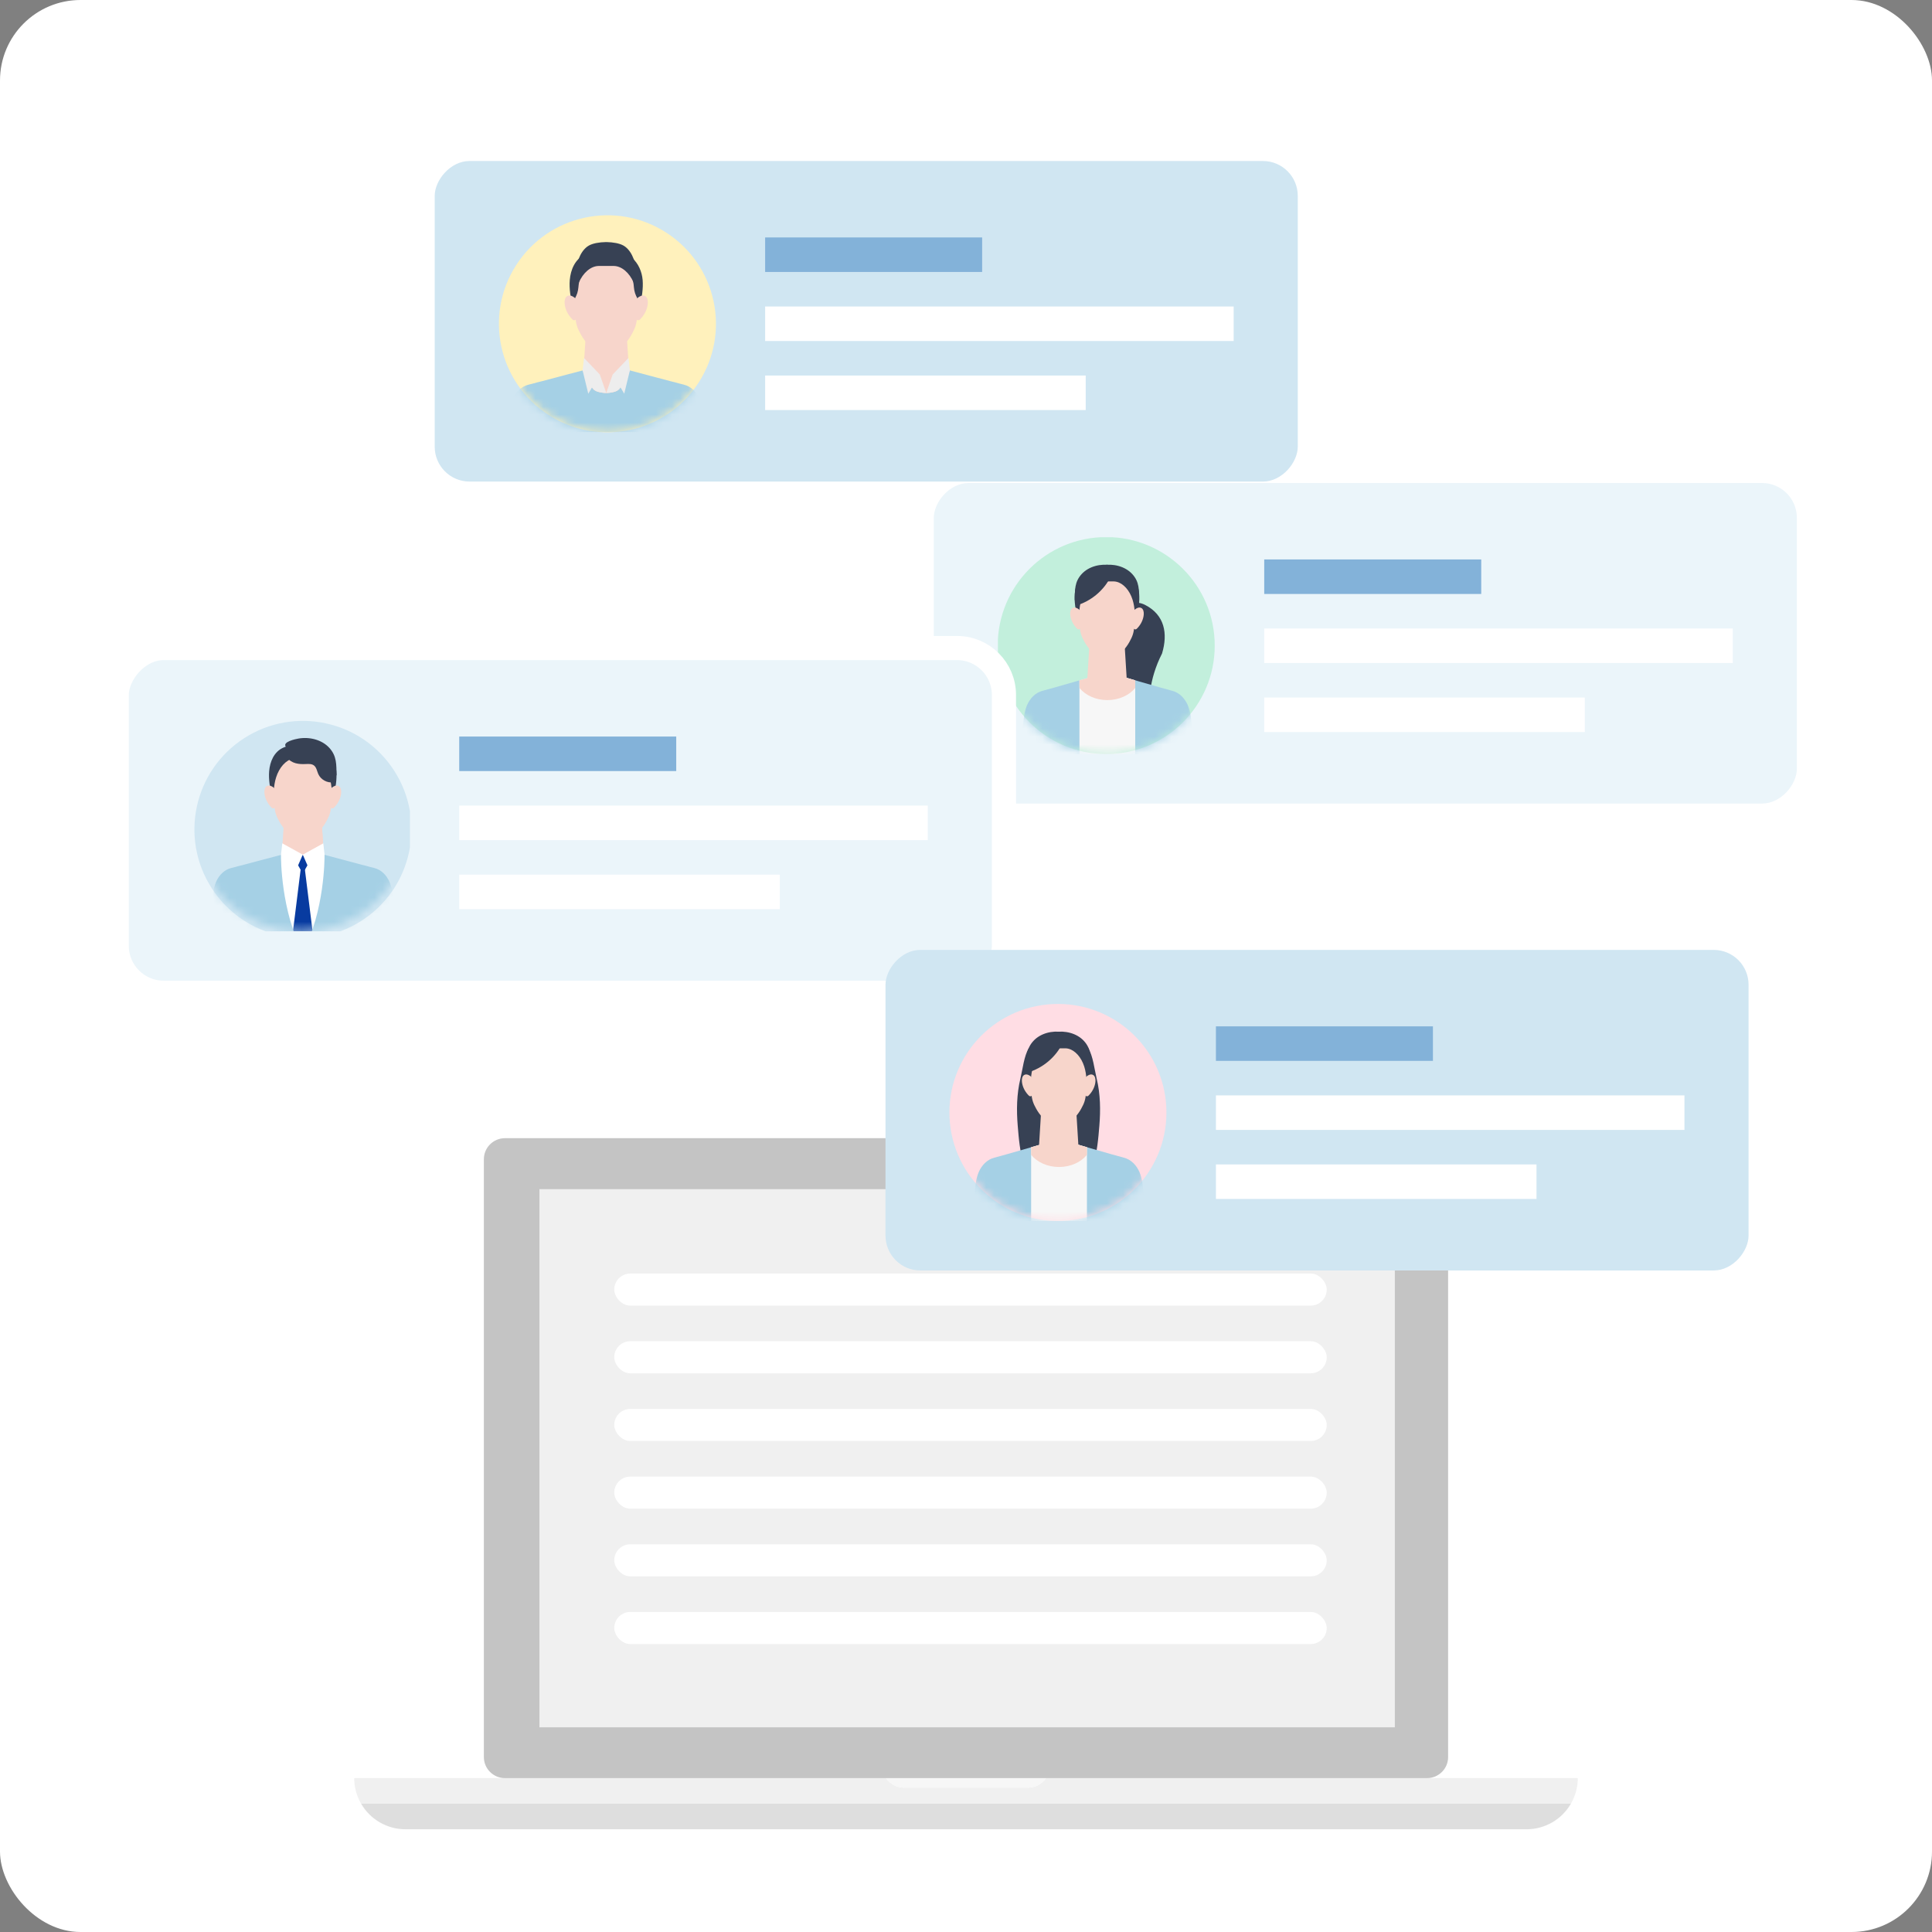 <svg width="240" height="240" viewBox="0 0 240 240" fill="none" xmlns="http://www.w3.org/2000/svg">
<rect x="0" y="0" width="240" height="240" fill="#808080" stroke="none"/>
<rect width="240" height="240" rx="10" fill="white"/>
<ellipse cx="160.032" cy="209.063" rx="4.887" ry="4.87" fill="#F5E50C"/>
<path d="M50.377 227.24H189.627C190.745 227.24 191.844 226.946 192.812 226.388C193.781 225.831 194.585 225.029 195.143 224.063H44.86C45.419 225.029 46.223 225.831 47.191 226.388C48.16 226.946 49.259 227.24 50.377 227.24Z" fill="#DEDEDE"/>
<path d="M129.936 220.885C129.687 221.251 129.352 221.55 128.96 221.756C128.569 221.963 128.132 222.071 127.689 222.07H112.311C111.868 222.07 111.431 221.963 111.04 221.756C110.648 221.549 110.313 221.25 110.064 220.885H44C44 222.002 44.297 223.098 44.86 224.063H195.14C195.704 223.098 196 222.002 196 220.885H129.936Z" fill="#F0F0F0"/>
<path d="M112.311 222.064H127.689C128.132 222.065 128.569 221.957 128.96 221.75C129.352 221.544 129.687 221.245 129.936 220.879H110.064C110.313 221.245 110.648 221.544 111.039 221.75C111.431 221.957 111.867 222.065 112.311 222.064Z" fill="#F7F7F7"/>
<path d="M177.264 141.388H62.734C61.284 141.388 60.108 142.559 60.108 144.004V218.269C60.108 219.714 61.284 220.885 62.734 220.885H177.264C178.714 220.885 179.89 219.714 179.89 218.269V144.004C179.89 142.559 178.714 141.388 177.264 141.388Z" fill="#C4C4C4"/>
<path d="M173.271 147.721H67.012V214.573H173.271V147.721Z" fill="#F0F0F0"/>
<rect x="76.305" y="158.204" width="88.507" height="3.983" rx="1.991" fill="white"/>
<rect x="76.305" y="166.613" width="88.507" height="3.983" rx="1.991" fill="white"/>
<rect x="76.305" y="175.021" width="88.507" height="3.983" rx="1.991" fill="white"/>
<rect x="76.305" y="183.429" width="88.507" height="3.983" rx="1.991" fill="white"/>
<rect x="76.305" y="191.837" width="88.507" height="3.983" rx="1.991" fill="white"/>
<rect x="76.305" y="200.245" width="88.507" height="3.983" rx="1.991" fill="white"/>
<rect width="107.214" height="39.822" rx="4.331" transform="matrix(-1 0 0 1 223.214 60)" fill="#EBF5FA"/>
<rect width="26.957" height="4.289" transform="matrix(-1 0 0 1 184.004 69.496)" fill="#83B2D9"/>
<rect width="58.202" height="4.289" transform="matrix(-1 0 0 1 215.25 78.073)" fill="white"/>
<rect width="39.822" height="4.289" transform="matrix(-1 0 0 1 196.87 86.65)" fill="white"/>
<g clip-path="url(#clip0_5001_8008)">
<path d="M150.882 79.54C151.244 86.975 145.509 93.295 138.074 93.657C130.639 94.018 124.319 88.284 123.957 80.849C123.596 73.414 129.33 67.094 136.765 66.732C144.2 66.371 150.521 72.105 150.882 79.54Z" fill="#C2EFDC"/>
<mask id="mask0_5001_8008" style="mask-type:alpha" maskUnits="userSpaceOnUse" x="123" y="66" width="28" height="28">
<path d="M150.882 79.54C151.244 86.975 145.509 93.295 138.074 93.657C130.639 94.018 124.319 88.284 123.957 80.849C123.596 73.414 129.33 67.094 136.765 66.732C144.2 66.371 150.521 72.105 150.882 79.54Z" fill="#EBF5FA"/>
</mask>
<g mask="url(#mask0_5001_8008)">
<path d="M138.451 77.009C138.451 77.009 139.868 73.924 142.272 75.156C144.663 76.392 145.101 78.686 144.354 81.177C142.65 84.506 142.663 87.587 143.019 87.594C143.376 87.6 143.084 88.503 142.287 88.518C141.491 88.533 139.19 88 139.512 85.484C139.849 82.963 139.512 80.524 139.512 80.524L138.451 77.009Z" fill="#374154"/>
<path d="M148.63 96.862C141.255 96.862 133.88 96.862 126.504 96.862C126.696 94.633 126.888 92.404 127.08 90.174C127.156 89.294 127.235 88.397 127.591 87.581C127.946 86.764 128.628 86.026 129.532 85.808C130.344 85.612 136.92 83.7 137.566 83.512C138.214 83.7 144.789 85.613 145.602 85.808C146.505 86.026 147.187 86.765 147.542 87.581C147.898 88.397 147.978 89.294 148.053 90.174C148.245 92.403 148.437 94.633 148.629 96.862H148.63Z" fill="#A5D0E5"/>
<path d="M134.091 84.519V96.861C136.402 96.861 138.713 96.861 141.023 96.861V84.512C139.378 84.038 137.861 83.596 137.567 83.51C137.272 83.597 135.743 84.041 134.09 84.518L134.091 84.519Z" fill="#F7F7F7"/>
<path d="M137.49 83.534C137.455 83.544 137.413 83.556 137.365 83.57C137.333 83.579 137.298 83.589 137.261 83.601C137.198 83.619 137.13 83.639 137.054 83.661C137.041 83.665 137.027 83.669 137.013 83.672C136.997 83.678 136.981 83.682 136.964 83.687H136.962C136.877 83.712 136.786 83.739 136.688 83.766C136.681 83.769 136.675 83.77 136.668 83.773C136.648 83.778 136.628 83.784 136.608 83.79C136.557 83.805 136.506 83.82 136.453 83.835C136.423 83.844 136.393 83.853 136.363 83.861C136.344 83.867 136.326 83.872 136.307 83.877C136.201 83.908 136.09 83.94 135.976 83.973C135.968 83.975 135.961 83.977 135.954 83.98C135.918 83.99 135.881 84 135.844 84.012C135.838 84.013 135.833 84.015 135.827 84.017C135.304 84.169 134.706 84.341 134.091 84.519V85.457C134.83 86.367 136.106 86.968 137.557 86.968C139.009 86.968 140.285 86.367 141.024 85.457V84.512C141.013 84.51 141.003 84.506 140.992 84.503C140.992 84.503 140.991 84.503 140.991 84.503C140.887 84.473 140.782 84.443 140.68 84.413C140.659 84.407 140.639 84.401 140.618 84.396C140.588 84.387 140.558 84.378 140.528 84.37C140.496 84.361 140.465 84.352 140.434 84.342C140.415 84.337 140.397 84.332 140.378 84.326C140.357 84.32 140.335 84.314 140.313 84.307C140.176 84.268 140.041 84.229 139.908 84.19C139.851 84.174 139.794 84.157 139.738 84.141C139.632 84.11 139.528 84.08 139.426 84.051C139.387 84.04 139.349 84.028 139.311 84.017C139.299 84.014 139.289 84.011 139.277 84.008C139.209 83.988 139.142 83.969 139.077 83.95C139.008 83.93 138.941 83.91 138.876 83.892C138.849 83.884 138.822 83.876 138.796 83.868C138.707 83.843 138.622 83.818 138.541 83.794C138.502 83.783 138.465 83.772 138.428 83.761C138.335 83.734 138.248 83.709 138.167 83.686C138.144 83.679 138.122 83.672 138.101 83.666C138.014 83.641 137.935 83.618 137.866 83.598C137.825 83.587 137.787 83.576 137.753 83.566C137.741 83.562 137.729 83.559 137.718 83.555C137.689 83.547 137.662 83.539 137.64 83.533C137.611 83.524 137.587 83.517 137.568 83.512C137.555 83.516 137.539 83.52 137.521 83.525C137.512 83.528 137.503 83.531 137.492 83.534H137.49Z" fill="#F7D5CB"/>
<path d="M139.953 84.14C139.86 82.631 139.767 81.122 139.674 79.613C138.955 79.33 138.236 79.047 137.517 78.763C137.517 78.764 137.517 78.765 137.517 78.766C136.798 79.049 136.079 79.332 135.361 79.615C135.268 81.123 135.175 82.632 135.082 84.14C135.057 84.548 135.273 84.915 135.586 85.229C136.648 86.293 138.395 86.293 139.454 85.225C139.764 84.913 139.978 84.546 139.953 84.14Z" fill="#F7D5CB"/>
<path d="M141.51 74.55C141.489 73.311 141.557 72.297 140.653 71.312C139.754 70.332 138.274 69.992 136.995 70.217C136.669 70.274 135.034 70.609 135.52 71.198C135.538 71.219 135.559 71.24 135.585 71.26C135.69 71.343 135.765 71.549 135.632 71.686C135.438 71.886 135.507 72.227 135.664 72.459C135.891 72.794 136.261 73.015 136.651 73.125C137.041 73.236 137.453 73.244 137.858 73.226C138.197 73.21 138.569 73.187 138.838 73.393C139.141 73.624 139.192 74.05 139.345 74.399C139.638 75.067 140.409 75.491 141.131 75.379C141.108 75.256 141.346 74.559 141.51 74.55Z" fill="#374154"/>
<path d="M133.512 74.55C133.533 73.311 133.465 72.297 134.369 71.312C135.268 70.332 136.748 69.992 138.027 70.217C138.353 70.274 139.988 70.609 139.502 71.198C139.484 71.219 139.463 71.24 139.437 71.26C139.332 71.343 139.257 71.549 139.39 71.686C139.584 71.886 139.515 72.227 139.358 72.459C139.131 72.794 138.761 73.015 138.371 73.125C137.981 73.236 137.569 73.244 137.164 73.226C136.826 73.21 136.453 73.187 136.185 73.393C135.882 73.624 135.831 74.05 135.678 74.399C135.384 75.067 134.614 75.491 133.892 75.379C133.916 75.256 133.677 74.559 133.513 74.55H133.512Z" fill="#374154"/>
<path d="M141.511 73.76C141.435 72.86 141.047 71.947 140.354 71.339C139.584 70.664 138.511 70.563 137.526 70.549C136.725 70.537 135.903 70.652 135.169 70.984C134.088 71.471 133.606 72.638 133.512 73.76C133.43 74.736 133.615 75.711 133.8 76.672C133.8 76.672 137.508 76.916 137.507 76.917C137.508 76.917 137.51 76.917 137.512 76.917H137.516C138.752 76.835 139.988 76.754 141.224 76.673C141.408 75.712 141.593 74.736 141.511 73.761L141.511 73.76Z" fill="#374154"/>
<path d="M140.69 74.493C140.317 73.319 139.537 72.456 138.677 72.264C138.57 72.24 138.463 72.227 138.355 72.225C138.068 72.221 136.961 72.221 136.674 72.225C136.567 72.227 136.459 72.24 136.353 72.264C135.492 72.456 134.712 73.319 134.34 74.493C134.024 75.486 133.998 76.635 134.104 77.722C134.194 78.646 134.328 79.024 134.726 79.744C135.166 80.54 135.755 81.133 136.383 81.552C136.666 81.741 136.971 81.941 137.284 82.016C137.318 82.027 137.352 82.035 137.388 82.039C137.43 82.044 137.472 82.046 137.514 82.046C137.556 82.046 137.598 82.044 137.64 82.039C137.676 82.034 137.711 82.026 137.744 82.016C138.057 81.941 138.362 81.74 138.645 81.552C139.273 81.133 139.862 80.539 140.302 79.744C140.7 79.024 140.834 78.646 140.924 77.722C141.03 76.635 141.003 75.486 140.689 74.493H140.69Z" fill="#F7D5CB"/>
<path d="M134.247 76.162C134.233 75.965 134.148 75.788 134.018 75.692C133.909 75.611 133.796 75.546 133.674 75.503C133.474 75.431 133.238 75.466 133.092 75.662C132.928 75.881 132.917 76.233 132.968 76.534C133.076 77.17 133.412 77.708 133.8 78.096C133.87 78.165 133.957 78.199 134.044 78.182C134.26 78.137 134.291 77.835 134.292 77.588C134.295 77.113 134.28 76.636 134.247 76.163V76.162Z" fill="#F7D5CB"/>
<path d="M140.78 76.162C140.793 75.965 140.879 75.788 141.008 75.692C141.116 75.611 141.23 75.546 141.352 75.503C141.552 75.431 141.788 75.466 141.935 75.662C142.098 75.881 142.109 76.233 142.058 76.534C141.95 77.17 141.615 77.708 141.226 78.096C141.156 78.165 141.069 78.199 140.982 78.182C140.766 78.137 140.736 77.835 140.734 77.588C140.731 77.113 140.747 76.636 140.78 76.163V76.162Z" fill="#F7D5CB"/>
<path d="M138.002 71.583C137.146 73.34 135.516 74.704 133.635 75.235C133.92 74.202 134.205 73.169 134.49 72.136C135.661 71.952 136.831 71.768 138.002 71.583Z" fill="#374154"/>
</g>
</g>
<rect x="1.5" y="-1.5" width="110.214" height="42.822" rx="5.831" transform="matrix(-1 0 0 1 126.214 82)" fill="#EBF5FA" stroke="white" stroke-width="3"/>
<rect width="26.957" height="4.289" transform="matrix(-1 0 0 1 84.004 91.496)" fill="#83B2D9"/>
<rect width="58.202" height="4.289" transform="matrix(-1 0 0 1 115.25 100.073)" fill="white"/>
<rect width="39.822" height="4.289" transform="matrix(-1 0 0 1 96.87 108.65)" fill="white"/>
<g clip-path="url(#clip1_5001_8008)">
<path d="M48.965 95.735C52.996 101.994 51.19 110.336 44.931 114.367C38.672 118.398 30.33 116.592 26.299 110.333C22.268 104.074 24.074 95.732 30.333 91.701C36.592 87.67 44.934 89.476 48.965 95.735Z" fill="#D0E6F2"/>
<mask id="mask1_5001_8008" style="mask-type:alpha" maskUnits="userSpaceOnUse" x="23" y="88" width="28" height="28">
<path d="M48.779 94.924C52.81 101.182 51.004 109.523 44.746 113.553C38.488 117.584 30.147 115.778 26.116 109.52C22.086 103.262 23.892 94.921 30.15 90.89C36.408 86.86 44.749 88.666 48.779 94.924Z" fill="#EBF5FA"/>
</mask>
<g mask="url(#mask1_5001_8008)">
<path d="M48.855 111.976C48.783 111.14 48.706 110.287 48.364 109.511C48.021 108.735 47.364 108.034 46.495 107.827C46.403 107.805 46.23 107.761 45.993 107.7C45.646 107.595 45.292 107.51 44.946 107.426C42.512 106.785 38.196 105.629 38.196 105.629C38.194 105.631 38.193 105.632 38.191 105.634C38.185 105.633 38.18 105.631 38.174 105.629C38.064 105.751 37.869 105.865 37.611 105.972C37.353 105.865 37.158 105.751 37.048 105.629C37.042 105.631 37.037 105.632 37.031 105.634C37.029 105.633 37.028 105.631 37.026 105.629C37.026 105.629 32.71 106.785 30.276 107.426C29.93 107.51 29.576 107.595 29.229 107.7C28.993 107.761 28.819 107.805 28.727 107.827C27.858 108.034 27.201 108.735 26.858 109.511C26.516 110.288 26.44 111.14 26.366 111.976C26.182 114.095 25.997 116.214 25.812 118.333C26.982 118.333 28.151 118.333 29.32 118.333C29.328 118.333 29.335 118.333 29.343 118.333C29.643 118.333 29.945 118.333 30.246 118.333C30.344 118.333 30.442 118.333 30.538 118.333C32.965 118.333 35.095 118.333 37.184 118.333C37.469 118.333 37.754 118.333 38.038 118.333C40.127 118.333 42.257 118.333 44.684 118.333C44.781 118.333 44.878 118.333 44.976 118.333C45.277 118.333 45.578 118.333 45.88 118.333C45.887 118.333 45.894 118.333 45.902 118.333C47.071 118.333 48.24 118.333 49.41 118.333C49.225 116.214 49.04 114.095 48.855 111.976Z" fill="#A5D0E5"/>
<path d="M30.2 118.332C30.375 116.772 30.267 115.188 29.884 113.728C29.811 113.447 29.726 113.171 29.633 112.901C29.617 113.332 29.602 113.763 29.586 114.194C29.58 114.355 29.574 114.517 29.568 114.678C29.566 115.896 29.563 117.113 29.561 118.332C29.774 118.332 29.988 118.332 30.201 118.332H30.2Z" fill="#A5D0E5"/>
<path d="M45.022 118.332C44.847 116.772 44.956 115.188 45.338 113.728C45.412 113.447 45.496 113.171 45.59 112.901C45.605 113.332 45.621 113.763 45.637 114.194C45.643 114.355 45.648 114.517 45.654 114.678C45.657 115.896 45.66 117.113 45.662 118.332C45.448 118.332 45.235 118.332 45.021 118.332H45.022Z" fill="#A5D0E5"/>
<path d="M40.221 106.168C40.217 106.172 40.213 106.174 40.209 106.178C38.692 107.349 36.52 107.345 35.008 106.167C35.084 104.994 35.159 103.821 35.236 102.649C36.028 102.352 36.821 102.054 37.613 101.757C37.613 101.756 37.613 101.755 37.613 101.754C38.406 102.052 39.2 102.35 39.993 102.648C40.069 103.821 40.145 104.995 40.221 106.169V106.168Z" fill="#F7D5CB"/>
<path d="M35.217 102.925C36.523 104.393 38.282 105.436 40.21 106.011C40.138 104.89 40.065 103.768 39.993 102.647C39.2 102.35 38.406 102.052 37.613 101.754V101.757C36.82 102.054 36.028 102.351 35.234 102.649C35.228 102.741 35.222 102.834 35.216 102.926L35.217 102.925Z" fill="#F7D5CB"/>
<path d="M37.645 106.167H35.008C34.974 106.177 34.94 106.185 34.905 106.195C34.901 106.659 34.895 113.128 37.611 118.331C40.327 113.128 40.321 106.659 40.316 106.195C40.282 106.185 40.247 106.176 40.213 106.167H37.644H37.645Z" fill="white"/>
<path d="M41.785 95.795C41.706 94.853 41.301 93.896 40.578 93.26C39.774 92.552 38.654 92.447 37.626 92.433C36.79 92.421 35.931 92.541 35.165 92.888C34.036 93.398 33.534 94.619 33.435 95.795C33.35 96.816 33.543 97.837 33.736 98.844C33.736 98.844 37.606 99.1 37.606 99.1C37.608 99.1 37.609 99.1 37.61 99.1C37.61 99.1 37.615 99.1 37.615 99.1C38.905 99.015 40.195 98.93 41.484 98.844C41.677 97.838 41.87 96.817 41.785 95.796V95.795Z" fill="#374154"/>
<path d="M40.929 96.562C40.54 95.334 39.726 94.429 38.827 94.228C38.716 94.204 38.604 94.19 38.492 94.188C38.193 94.183 37.036 94.183 36.737 94.188C36.625 94.19 36.513 94.204 36.402 94.228C35.504 94.429 34.69 95.334 34.301 96.562C33.972 97.602 33.944 98.804 34.055 99.943C34.149 100.91 34.288 101.306 34.703 102.059C35.163 102.893 35.779 103.514 36.433 103.952C36.729 104.15 38.501 104.15 38.796 103.952C39.45 103.514 40.066 102.892 40.525 102.059C40.94 101.306 41.08 100.91 41.174 99.943C41.285 98.805 41.257 97.602 40.928 96.562H40.929Z" fill="#F7D5CB"/>
<path d="M34.203 98.308C34.188 98.101 34.099 97.916 33.964 97.815C33.85 97.731 33.731 97.662 33.605 97.617C33.395 97.541 33.15 97.579 32.997 97.784C32.826 98.013 32.815 98.381 32.868 98.696C32.982 99.362 33.331 99.926 33.737 100.331C33.81 100.404 33.901 100.44 33.992 100.421C34.217 100.375 34.249 100.058 34.25 99.8C34.253 99.302 34.237 98.803 34.203 98.308L34.203 98.308Z" fill="#F7D5CB"/>
<path d="M41.023 98.308C41.037 98.101 41.127 97.916 41.262 97.815C41.376 97.731 41.494 97.662 41.621 97.617C41.83 97.541 42.076 97.579 42.229 97.784C42.4 98.013 42.411 98.381 42.358 98.696C42.244 99.362 41.895 99.926 41.489 100.331C41.416 100.404 41.324 100.44 41.234 100.421C41.008 100.375 40.977 100.058 40.975 99.8C40.973 99.302 40.989 98.803 41.023 98.308L41.023 98.308Z" fill="#F7D5CB"/>
<path d="M41.806 96.307C41.784 95.003 41.855 93.936 40.907 92.898C39.963 91.867 38.41 91.511 37.069 91.747C36.726 91.807 35.011 92.158 35.521 92.778C35.54 92.8 35.562 92.822 35.59 92.844C35.699 92.931 35.778 93.148 35.639 93.291C35.435 93.502 35.508 93.861 35.672 94.104C35.91 94.458 36.299 94.69 36.708 94.806C37.118 94.921 37.55 94.931 37.975 94.912C38.33 94.896 38.721 94.871 39.003 95.088C39.32 95.332 39.373 95.779 39.534 96.146C39.843 96.85 40.651 97.295 41.408 97.178C41.383 97.048 41.634 96.315 41.806 96.305V96.307Z" fill="#374154"/>
<path d="M37.611 106.167L36.78 107.054L37.611 108.514L38.441 107.054L37.611 106.167Z" fill="#083BA0"/>
<path d="M34.905 106.195L36.824 107.97L37.614 106.168L35.065 104.761L34.905 106.195Z" fill="white"/>
<path d="M40.321 106.195L38.401 107.97L37.612 106.168L40.161 104.761L40.321 106.195Z" fill="white"/>
<path d="M36.416 115.507C36.74 116.461 37.134 117.416 37.611 118.331L37.614 118.329C38.09 117.414 38.483 116.461 38.807 115.509L37.83 107.646H37.392L36.416 115.507Z" fill="#083BA0"/>
</g>
</g>
<rect width="107.214" height="39.822" rx="4.331" transform="matrix(-1 0 0 1 217.214 118)" fill="#D0E6F2"/>
<rect width="91.285" height="26.957" transform="matrix(-1 0 0 1 209.249 124.739)" fill="#D0E6F2"/>
<rect width="26.957" height="4.289" transform="matrix(-1 0 0 1 178.004 127.496)" fill="#83B2D9"/>
<rect width="58.202" height="4.289" transform="matrix(-1 0 0 1 209.249 136.073)" fill="white"/>
<rect width="39.822" height="4.289" transform="matrix(-1 0 0 1 190.87 144.65)" fill="white"/>
<g clip-path="url(#clip2_5001_8008)">
<path d="M144.882 137.54C145.243 144.975 139.509 151.295 132.074 151.657C124.639 152.018 118.318 146.284 117.957 138.849C117.595 131.414 123.33 125.093 130.765 124.732C138.2 124.37 144.52 130.105 144.882 137.54Z" fill="#FFDDE4"/>
<mask id="mask2_5001_8008" style="mask-type:alpha" maskUnits="userSpaceOnUse" x="117" y="124" width="28" height="28">
<path d="M144.882 137.54C145.243 144.975 139.509 151.295 132.074 151.657C124.639 152.018 118.318 146.284 117.957 138.849C117.595 131.414 123.33 125.093 130.765 124.732C138.2 124.37 144.52 130.105 144.882 137.54Z" fill="#EBF5FA"/>
</mask>
<g mask="url(#mask2_5001_8008)">
<path d="M136.235 133.999C135.938 132.761 135.805 131.257 135.168 130.134C135.168 130.135 135.137 130.353 135.089 130.694C133.951 130.472 132.813 130.25 131.674 130.028C131.555 130.028 131.435 130.028 131.316 130.028C130.178 130.25 129.04 130.472 127.901 130.694C127.853 130.353 127.823 130.135 127.823 130.134C127.185 131.257 127.053 132.761 126.755 133.999C126.293 135.922 126.264 137.902 126.427 139.865C126.557 141.431 126.687 143.113 127.195 144.612C127.221 144.69 127.248 144.767 127.28 144.843C127.603 145.622 127.906 146.248 127.906 146.248C129.102 146.162 130.299 146.075 131.495 145.989C132.692 146.075 133.889 146.162 135.085 146.248C135.085 146.248 135.387 145.623 135.711 144.843C135.742 144.767 135.77 144.69 135.796 144.612C136.304 143.113 136.434 141.431 136.564 139.865C136.727 137.902 136.698 135.922 136.236 133.999H136.235Z" fill="#374154"/>
<path d="M142.63 154.862C135.255 154.862 127.88 154.862 120.504 154.862C120.696 152.633 120.888 150.404 121.08 148.174C121.156 147.294 121.235 146.397 121.591 145.581C121.946 144.764 122.628 144.026 123.532 143.808C124.344 143.612 130.92 141.7 131.566 141.512C132.214 141.7 138.789 143.612 139.602 143.808C140.505 144.026 141.187 144.765 141.542 145.581C141.898 146.397 141.978 147.294 142.053 148.174C142.245 150.403 142.437 152.633 142.629 154.862H142.63Z" fill="#A5D0E5"/>
<path d="M128.091 142.518V154.861C130.402 154.861 132.713 154.861 135.023 154.861V142.512C133.378 142.038 131.861 141.596 131.567 141.51C131.272 141.596 129.743 142.041 128.09 142.518L128.091 142.518Z" fill="#F7F7F7"/>
<path d="M131.49 141.534C131.454 141.544 131.413 141.556 131.364 141.57C131.332 141.579 131.298 141.589 131.26 141.6C131.198 141.619 131.129 141.638 131.054 141.661C131.041 141.664 131.026 141.668 131.013 141.672C130.996 141.678 130.981 141.682 130.964 141.687H130.961C130.877 141.712 130.785 141.739 130.688 141.766C130.681 141.769 130.674 141.77 130.667 141.773C130.648 141.778 130.627 141.784 130.607 141.79C130.557 141.805 130.506 141.82 130.453 141.835C130.423 141.843 130.393 141.852 130.362 141.861C130.343 141.867 130.325 141.872 130.306 141.877C130.2 141.908 130.09 141.94 129.975 141.973C129.968 141.975 129.961 141.977 129.954 141.979C129.918 141.99 129.881 142 129.843 142.012C129.838 142.013 129.832 142.015 129.826 142.017C129.303 142.168 128.706 142.341 128.091 142.518V143.457C128.829 144.367 130.106 144.968 131.557 144.968C133.008 144.968 134.285 144.367 135.023 143.457V142.512C135.012 142.509 135.002 142.506 134.991 142.503C134.991 142.503 134.991 142.503 134.99 142.503C134.886 142.473 134.782 142.443 134.679 142.413C134.659 142.407 134.638 142.401 134.618 142.396C134.588 142.387 134.557 142.378 134.527 142.369C134.496 142.36 134.465 142.351 134.434 142.342C134.415 142.337 134.396 142.332 134.378 142.326C134.356 142.32 134.335 142.313 134.313 142.307C134.175 142.268 134.04 142.228 133.908 142.19C133.85 142.174 133.793 142.157 133.737 142.141C133.631 142.11 133.527 142.08 133.426 142.051C133.387 142.039 133.348 142.028 133.31 142.017C133.299 142.014 133.288 142.011 133.277 142.008C133.209 141.988 133.142 141.969 133.077 141.95C133.008 141.93 132.94 141.91 132.875 141.892C132.848 141.884 132.821 141.876 132.795 141.868C132.706 141.843 132.622 141.818 132.54 141.794C132.502 141.783 132.464 141.772 132.427 141.761C132.334 141.734 132.247 141.709 132.166 141.685C132.144 141.679 132.122 141.672 132.1 141.666C132.013 141.641 131.935 141.618 131.865 141.598C131.824 141.586 131.786 141.576 131.752 141.565C131.74 141.562 131.729 141.559 131.717 141.555C131.688 141.547 131.662 141.539 131.639 141.533C131.611 141.524 131.586 141.517 131.568 141.512C131.555 141.516 131.538 141.52 131.521 141.525C131.512 141.528 131.502 141.531 131.491 141.534H131.49Z" fill="#F7D5CB"/>
<path d="M133.952 142.14C133.859 140.631 133.766 139.122 133.674 137.613C132.954 137.33 132.235 137.047 131.516 136.764C131.516 136.764 131.516 136.765 131.516 136.766C130.797 137.049 130.079 137.332 129.36 137.615C129.267 139.123 129.174 140.632 129.082 142.14C129.056 142.548 129.272 142.915 129.586 143.229C130.648 144.293 132.394 144.293 133.453 143.225C133.764 142.913 133.977 142.546 133.952 142.14Z" fill="#F7D5CB"/>
<path d="M135.51 132.55C135.489 131.311 135.556 130.297 134.653 129.312C133.754 128.332 132.273 127.992 130.995 128.217C130.669 128.274 129.033 128.608 129.52 129.197C129.537 129.219 129.559 129.24 129.585 129.26C129.69 129.343 129.764 129.549 129.632 129.685C129.438 129.886 129.507 130.227 129.663 130.458C129.89 130.794 130.261 131.015 130.651 131.125C131.041 131.235 131.453 131.244 131.858 131.226C132.197 131.21 132.569 131.187 132.838 131.393C133.14 131.624 133.192 132.05 133.344 132.398C133.638 133.067 134.408 133.491 135.13 133.379C135.107 133.256 135.346 132.559 135.51 132.55Z" fill="#374154"/>
<path d="M127.512 132.55C127.534 131.311 127.466 130.297 128.37 129.312C129.269 128.332 130.748 127.992 132.027 128.217C132.353 128.274 133.989 128.608 133.502 129.197C133.485 129.219 133.463 129.24 133.437 129.26C133.333 129.343 133.257 129.549 133.39 129.685C133.584 129.886 133.515 130.227 133.359 130.458C133.132 130.794 132.762 131.015 132.371 131.125C131.981 131.235 131.57 131.244 131.165 131.226C130.826 131.21 130.454 131.187 130.185 131.393C129.883 131.624 129.831 132.05 129.679 132.398C129.385 133.067 128.615 133.491 127.893 133.379C127.917 133.256 127.678 132.559 127.513 132.55H127.512Z" fill="#374154"/>
<path d="M135.51 131.76C135.434 130.86 135.046 129.947 134.353 129.339C133.583 128.664 132.51 128.563 131.525 128.549C130.724 128.537 129.902 128.652 129.168 128.984C128.087 129.47 127.605 130.638 127.511 131.76C127.429 132.736 127.614 133.711 127.799 134.672C127.799 134.672 131.507 134.916 131.506 134.917C131.507 134.917 131.509 134.917 131.511 134.917H131.515C132.751 134.835 133.987 134.754 135.223 134.673C135.407 133.712 135.592 132.736 135.51 131.761L135.51 131.76Z" fill="#374154"/>
<path d="M134.69 132.493C134.317 131.319 133.537 130.456 132.677 130.264C132.57 130.24 132.463 130.227 132.355 130.225C132.068 130.221 130.961 130.221 130.674 130.225C130.567 130.227 130.459 130.24 130.353 130.264C129.492 130.456 128.712 131.319 128.34 132.493C128.024 133.486 127.998 134.635 128.104 135.722C128.194 136.646 128.328 137.024 128.726 137.744C129.166 138.54 129.755 139.133 130.383 139.552C130.666 139.741 130.971 139.941 131.284 140.015C131.318 140.027 131.352 140.035 131.388 140.039C131.43 140.044 131.472 140.046 131.514 140.045C131.556 140.046 131.598 140.044 131.64 140.039C131.676 140.034 131.711 140.026 131.744 140.015C132.057 139.941 132.362 139.74 132.645 139.552C133.273 139.133 133.862 138.539 134.302 137.744C134.7 137.024 134.834 136.646 134.924 135.722C135.03 134.635 135.003 133.486 134.689 132.493H134.69Z" fill="#F7D5CB"/>
<path d="M128.246 134.162C128.233 133.965 128.147 133.788 128.018 133.692C127.909 133.611 127.796 133.546 127.674 133.503C127.473 133.431 127.238 133.466 127.091 133.662C126.927 133.881 126.916 134.232 126.968 134.534C127.076 135.17 127.411 135.708 127.8 136.095C127.869 136.165 127.957 136.199 128.044 136.182C128.26 136.137 128.291 135.835 128.292 135.588C128.294 135.112 128.279 134.636 128.246 134.163V134.162Z" fill="#F7D5CB"/>
<path d="M134.78 134.162C134.793 133.965 134.879 133.788 135.008 133.692C135.116 133.611 135.23 133.546 135.352 133.503C135.552 133.431 135.788 133.466 135.935 133.662C136.098 133.881 136.109 134.232 136.058 134.534C135.95 135.17 135.615 135.708 135.226 136.095C135.156 136.165 135.069 136.199 134.982 136.182C134.766 136.137 134.736 135.835 134.734 135.588C134.731 135.112 134.747 134.636 134.78 134.163V134.162Z" fill="#F7D5CB"/>
<path d="M132.002 129.583C131.146 131.34 129.516 132.704 127.635 133.235C127.92 132.202 128.205 131.169 128.49 130.136C129.661 129.952 130.831 129.767 132.002 129.583Z" fill="#374154"/>
</g>
</g>
<rect width="107.214" height="39.822" rx="4.331" transform="matrix(-1 0 0 1 161.214 20)" fill="#D0E6F2"/>
<rect width="91.285" height="26.957" transform="matrix(-1 0 0 1 153.25 26.739)" fill="#D0E6F2"/>
<rect width="26.957" height="4.289" transform="matrix(-1 0 0 1 122.005 29.496)" fill="#83B2D9"/>
<rect width="58.202" height="4.289" transform="matrix(-1 0 0 1 153.25 38.073)" fill="white"/>
<rect width="39.822" height="4.289" transform="matrix(-1 0 0 1 134.871 46.65)" fill="white"/>
<g clip-path="url(#clip3_5001_8008)">
<path d="M64.127 32.925C60.096 39.183 61.902 47.524 68.16 51.554C74.418 55.585 82.759 53.779 86.79 47.521C90.82 41.263 89.015 32.922 82.756 28.891C76.498 24.861 68.157 26.667 64.127 32.925Z" fill="#FFF1BC"/>
<mask id="mask3_5001_8008" style="mask-type:alpha" maskUnits="userSpaceOnUse" x="61" y="26" width="28" height="28">
<path d="M64.127 32.925C60.096 39.183 61.902 47.524 68.16 51.554C74.418 55.585 82.759 53.779 86.79 47.521C90.82 41.263 89.015 32.922 82.756 28.891C76.498 24.861 68.157 26.667 64.127 32.925Z" fill="#EBF5FA"/>
</mask>
<g mask="url(#mask3_5001_8008)">
<path d="M87.496 52.264C87.417 51.36 87.334 50.439 86.963 49.6C86.592 48.761 85.88 48.004 84.937 47.779C84.838 47.756 84.65 47.708 84.394 47.642C84.017 47.529 83.633 47.438 83.258 47.346C80.62 46.653 75.942 45.404 75.942 45.404C75.94 45.406 75.938 45.408 75.936 45.41C75.93 45.409 75.924 45.407 75.917 45.404C75.799 45.536 75.587 45.66 75.307 45.775C75.027 45.66 74.816 45.536 74.697 45.404C74.691 45.406 74.685 45.408 74.678 45.41C74.677 45.409 74.675 45.407 74.673 45.404C74.673 45.404 69.995 46.653 67.356 47.346C66.982 47.438 66.597 47.53 66.221 47.642C65.965 47.708 65.777 47.756 65.678 47.779C64.735 48.004 64.023 48.761 63.652 49.6C63.281 50.439 63.198 51.36 63.118 52.264C62.919 54.554 62.718 56.844 62.518 59.134C63.785 59.134 65.053 59.134 66.32 59.134C66.328 59.134 66.336 59.134 66.344 59.134C66.671 59.134 66.997 59.134 67.323 59.134C67.43 59.134 67.536 59.134 67.641 59.134C70.272 59.134 72.58 59.134 74.844 59.134C75.154 59.134 75.462 59.134 75.77 59.134C78.035 59.134 80.343 59.134 82.974 59.134C83.079 59.134 83.185 59.134 83.291 59.134C83.618 59.134 83.944 59.134 84.27 59.134C84.278 59.134 84.286 59.134 84.294 59.134C85.562 59.134 86.829 59.134 88.097 59.134C87.897 56.844 87.696 54.554 87.496 52.264Z" fill="#A5D0E5"/>
<path d="M78.136 45.989C78.132 45.993 78.127 45.996 78.123 45.999C76.478 47.266 74.124 47.261 72.485 45.987C72.567 44.72 72.649 43.453 72.732 42.185C73.591 41.864 74.45 41.543 75.309 41.221C75.309 41.221 75.309 41.219 75.309 41.219C76.169 41.541 77.028 41.862 77.889 42.184C77.971 43.453 78.053 44.721 78.136 45.99V45.989Z" fill="#F7D5CB"/>
<path d="M78.24 46.017L77.081 48.106C76.947 48.348 76.73 48.536 76.467 48.624L76.463 48.625C76.101 48.747 75.714 48.813 75.311 48.813C74.908 48.813 74.516 48.746 74.152 48.623L74.148 48.621C73.885 48.532 73.667 48.344 73.532 48.102L72.374 46.017C72.874 45.884 73.326 45.764 73.694 45.665C74.296 45.504 74.674 45.403 74.674 45.403C74.675 45.406 74.677 45.407 74.679 45.409C74.686 45.407 74.692 45.406 74.698 45.403C74.817 45.536 75.028 45.658 75.308 45.774C75.589 45.658 75.799 45.536 75.918 45.403C75.925 45.406 75.931 45.407 75.938 45.409C75.94 45.407 75.941 45.406 75.943 45.403C75.943 45.403 76.321 45.504 76.923 45.665C77.29 45.763 77.742 45.883 78.241 46.016L78.24 46.017Z" fill="#F7D5CB"/>
<path d="M78.24 46.017L77.277 47.752L77.081 48.106C76.947 48.348 76.73 48.536 76.468 48.624C76.467 48.624 76.466 48.625 76.464 48.626C76.102 48.747 75.714 48.813 75.311 48.813C74.909 48.813 74.516 48.747 74.153 48.623L74.148 48.621C73.885 48.533 73.667 48.345 73.532 48.102L73.133 47.383L72.374 46.017C72.874 45.884 73.326 45.764 73.694 45.665C74.296 45.504 74.674 45.403 74.674 45.403C74.675 45.406 74.677 45.407 74.679 45.409C74.686 45.407 74.692 45.406 74.698 45.403C74.817 45.536 75.028 45.658 75.308 45.774C75.589 45.658 75.799 45.536 75.918 45.403C75.925 45.406 75.931 45.407 75.938 45.409C75.94 45.407 75.941 45.406 75.943 45.403C75.943 45.403 76.321 45.504 76.923 45.665C77.29 45.763 77.742 45.883 78.241 46.016L78.24 46.017Z" fill="#F7D5CB"/>
<path d="M77.277 47.752L77.081 48.106C76.947 48.348 76.73 48.536 76.468 48.624C76.467 48.624 76.466 48.625 76.464 48.625C76.102 48.747 75.714 48.813 75.311 48.813L76.11 46.517L77.278 47.752H77.277Z" fill="#EDEDED"/>
<path d="M75.311 48.813C74.906 48.813 74.516 48.746 74.152 48.623L74.147 48.621C73.884 48.533 73.666 48.345 73.532 48.102L73.132 47.383L74.507 46.517L75.311 48.813Z" fill="#EDEDED"/>
<path d="M74.507 46.517L73.078 48.904L72.374 46.017L72.548 44.468L73.694 45.666L74.507 46.517Z" fill="#EDEDED"/>
<path d="M76.114 46.517L77.544 48.904L78.247 46.017L78.074 44.468L76.929 45.666L76.114 46.517Z" fill="#EDEDED"/>
<path d="M79.831 34.778C79.745 33.759 79.305 32.725 78.522 32.038C77.651 31.273 76.437 31.159 75.322 31.143C74.415 31.13 73.486 31.26 72.654 31.635C71.431 32.186 70.887 33.507 70.78 34.778C70.687 35.881 70.897 36.985 71.106 38.072C71.106 38.072 75.3 38.349 75.3 38.349C75.302 38.349 75.304 38.349 75.305 38.349C75.305 38.349 75.311 38.349 75.31 38.349C76.708 38.257 78.106 38.165 79.505 38.073C79.714 36.985 79.923 35.882 79.831 34.778V34.778Z" fill="#374154"/>
<path d="M78.902 35.605C78.48 34.277 77.598 33.299 76.624 33.083C76.504 33.056 76.382 33.041 76.26 33.039C75.936 33.034 74.683 33.034 74.359 33.039C74.237 33.041 74.115 33.056 73.995 33.083C73.022 33.3 72.139 34.277 71.717 35.605C71.361 36.728 71.331 38.029 71.451 39.259C71.553 40.303 71.703 40.731 72.154 41.546C72.652 42.447 73.319 43.118 74.029 43.592C74.349 43.805 76.269 43.805 76.59 43.592C77.299 43.118 77.967 42.446 78.464 41.546C78.914 40.731 79.066 40.303 79.168 39.259C79.287 38.029 79.258 36.729 78.901 35.605H78.902Z" fill="#F7D5CB"/>
<path d="M79.383 37.336C79.383 37.336 79.383 37.335 79.383 37.334C79.319 36.626 79.256 35.917 79.192 35.208C79.143 34.654 79.093 34.099 79.043 33.545C79.002 33.073 78.888 32.587 78.702 32.135C78.481 31.558 78.15 31.012 77.661 30.643C77.378 30.429 77.026 30.302 76.665 30.221C76.656 30.219 76.647 30.216 76.637 30.214C76.624 30.211 76.611 30.209 76.597 30.206C76.553 30.198 76.51 30.189 76.466 30.181C76.114 30.116 75.758 30.08 75.4 30.075C75.367 30.075 75.333 30.075 75.3 30.075C75.266 30.075 75.233 30.075 75.199 30.075C74.842 30.08 74.485 30.116 74.133 30.181C74.089 30.189 74.045 30.198 74.002 30.206C73.989 30.209 73.976 30.211 73.962 30.214C73.953 30.216 73.943 30.219 73.934 30.221C73.573 30.302 73.221 30.429 72.938 30.643C72.449 31.013 72.118 31.558 71.897 32.135C71.711 32.587 71.598 33.073 71.556 33.545C71.508 34.087 71.458 34.629 71.41 35.17C71.346 35.892 71.282 36.613 71.216 37.335C71.216 37.335 71.216 37.336 71.216 37.337C71.235 37.313 71.252 37.289 71.271 37.265C71.394 37.112 71.494 36.942 71.575 36.762C71.68 36.537 71.756 36.299 71.801 36.054C71.889 35.581 71.868 35.083 72.04 34.636C72.044 34.628 72.048 34.62 72.051 34.612C72.697 33.392 73.984 32.671 75.299 32.653C76.614 32.672 77.901 33.392 78.547 34.612C78.551 34.62 78.555 34.629 78.559 34.636C78.731 35.083 78.71 35.582 78.797 36.054C78.842 36.299 78.919 36.537 79.023 36.762C79.105 36.942 79.206 37.111 79.328 37.265C79.346 37.289 79.363 37.313 79.382 37.337L79.383 37.336Z" fill="#374154"/>
<path d="M71.611 37.493C71.596 37.27 71.499 37.069 71.352 36.96C71.229 36.869 71.1 36.795 70.963 36.746C70.736 36.664 70.47 36.704 70.304 36.926C70.119 37.174 70.106 37.572 70.165 37.912C70.287 38.632 70.667 39.241 71.106 39.679C71.185 39.758 71.285 39.796 71.382 39.776C71.627 39.726 71.661 39.384 71.663 39.105C71.666 38.567 71.648 38.028 71.612 37.492L71.611 37.493Z" fill="#F7D5CB"/>
<path d="M79.003 37.493C79.019 37.27 79.115 37.069 79.262 36.96C79.385 36.869 79.514 36.795 79.651 36.746C79.878 36.664 80.144 36.704 80.31 36.926C80.495 37.174 80.508 37.572 80.45 37.912C80.327 38.632 79.948 39.241 79.508 39.679C79.429 39.758 79.329 39.796 79.232 39.776C78.988 39.726 78.953 39.384 78.951 39.105C78.948 38.567 78.966 38.028 79.002 37.492L79.003 37.493Z" fill="#F7D5CB"/>
</g>
</g>
<defs>
<clipPath id="clip0_5001_8008">
<rect width="26.957" height="26.957" fill="white" transform="translate(123.965 66.739)"/>
</clipPath>
<clipPath id="clip1_5001_8008">
<rect width="26.957" height="26.957" fill="white" transform="translate(23.965 88.739)"/>
</clipPath>
<clipPath id="clip2_5001_8008">
<rect width="26.957" height="26.957" fill="white" transform="translate(117.964 124.739)"/>
</clipPath>
<clipPath id="clip3_5001_8008">
<rect width="26.957" height="26.957" fill="white" transform="translate(61.965 26.739)"/>
</clipPath>
</defs>
</svg>
